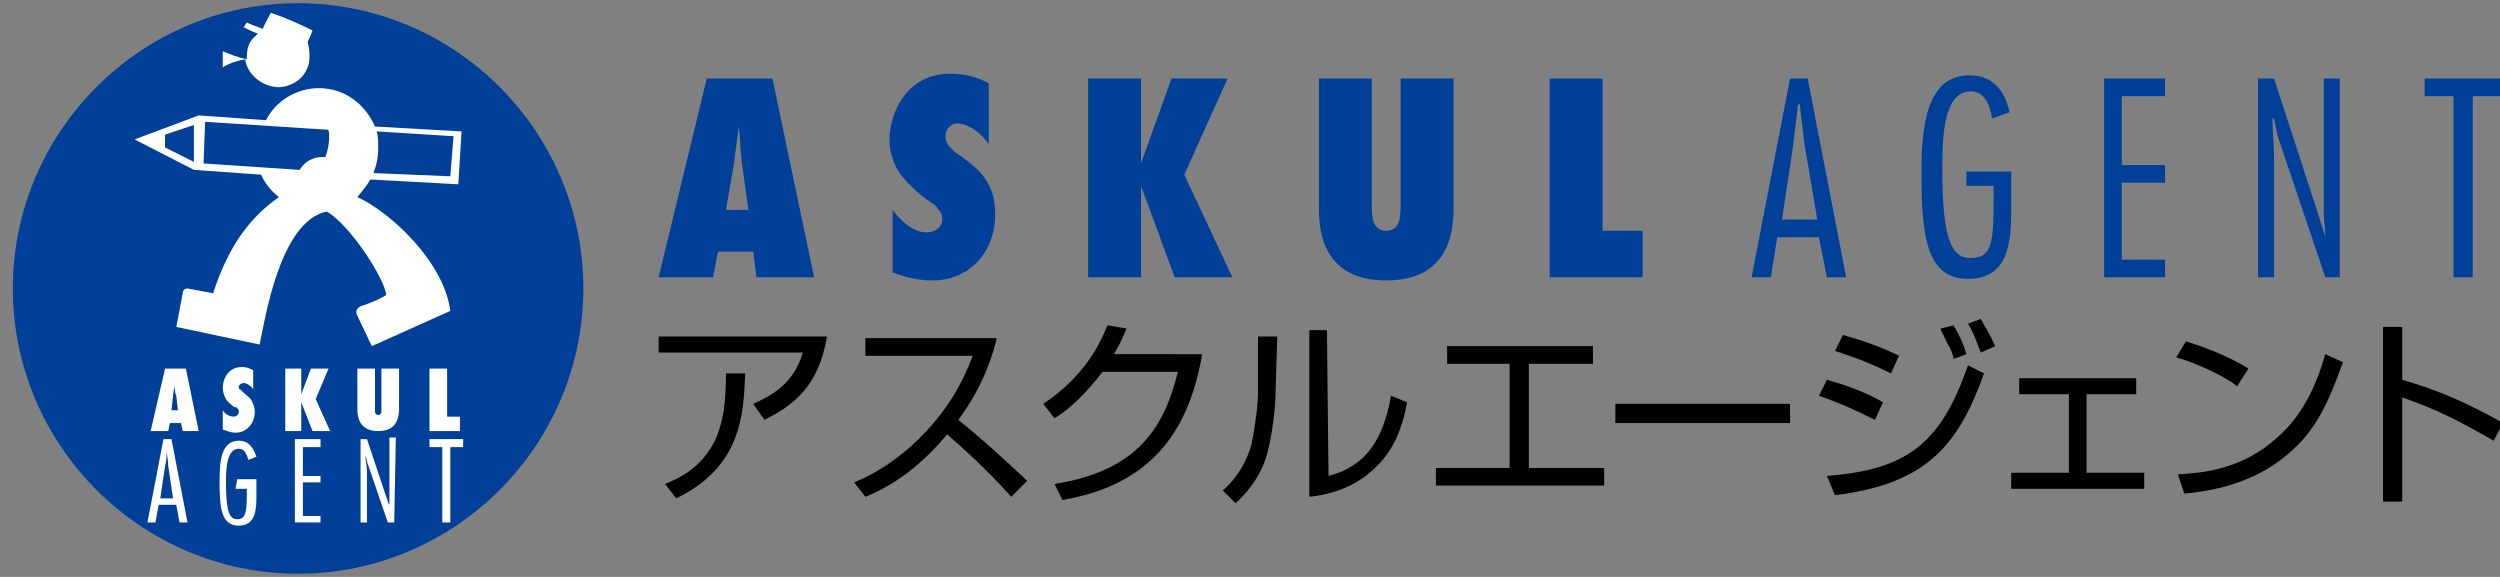 <?xml version="1.0" encoding="utf-8"?>
<!-- Generator: Adobe Illustrator 24.1.3, SVG Export Plug-In . SVG Version: 6.00 Build 0)  -->
<svg version="1.1" id="レイヤー_1" xmlns="http://www.w3.org/2000/svg" xmlns:xlink="http://www.w3.org/1999/xlink" x="0px"
	 y="0px" viewBox="0 0 156 36" style="enable-background:new 0 0 156 36;" xml:space="preserve">
<rect x="0" y="0" width="156" height="36" fill="#808080" stroke="none"/>
<style type="text/css">
	.st0{fill:#004098;}
	.st1{fill:#FFFFFF;}
</style>
<g>
	<path class="st0" d="M45.3,13.1l0.5-2.9c0.1-0.8,0.2-1.6,0.3-2.3h0c0.1,0.8,0.1,1.6,0.2,2.3l0.4,2.9H45.3z M50.8,17.3L48.2,4.9
		h-4.1l-3,12.4h3.4l0.3-1.6h2.2l0.2,1.6L50.8,17.3L50.8,17.3z"/>
	<path class="st0" d="M55.7,13.1c0.5,0.7,1.3,1.4,2.1,1.4c0.5,0,1-0.3,1-0.8c0-0.3-0.1-0.5-0.3-0.7c-0.1-0.2-0.3-0.3-0.6-0.5
		c-0.7-0.5-1.2-1-1.7-1.6c-0.4-0.6-0.7-1.3-0.7-2.2c0-1.4,0.9-4.1,3.8-4.1c0.8,0,1.7,0.2,2.4,0.6v3.8c-0.4-0.6-1.2-1.3-2-1.3
		C59.4,7.7,59,8,59,8.5c0,0.3,0.1,0.5,0.3,0.7c0.2,0.2,0.4,0.4,0.6,0.5c0.7,0.5,1.3,1,1.6,1.5c0.4,0.6,0.6,1.2,0.6,2.2
		c0,2.3-1.6,4.1-3.9,4.1c-0.9,0-1.7-0.2-2.5-0.5L55.7,13.1L55.7,13.1z"/>
	<polygon class="st0" points="73.3,17.3 71.2,11.6 71.2,11.6 71.2,11.6 71.2,17.3 67.9,17.3 67.9,4.9 71.2,4.9 71.2,10.2 71.2,10.2 
		71.2,10.2 71.2,10.2 71.2,10.2 71.2,10.2 73.1,4.9 76.6,4.9 73.9,10.9 76.9,17.3 73.3,17.3 	"/>
	<path class="st0" d="M90.7,4.9V13c0,1.5-0.3,4.5-4.2,4.5c-3.9,0-4.2-3-4.2-4.5V4.9h3.3v7.8c0,0.3,0,0.8,0.1,1.1
		c0.1,0.3,0.3,0.6,0.8,0.6c0.5,0,0.7-0.3,0.8-0.6c0.1-0.3,0.1-0.8,0.1-1.1V4.9H90.7z"/>
	<polygon class="st0" points="96.7,17.3 96.7,4.9 100,4.9 100,14.4 102.5,14.4 102.5,17.3 	"/>
	<path class="st0" d="M111.2,13.7l0.7-4.7c0.1-0.8,0.2-1.7,0.3-2.5h0.1c0.1,0.8,0.2,1.7,0.3,2.5l0.8,4.7H111.2z M112.8,4.9h-1.1
		l-2.4,12.4h1.2l0.4-2.5h2.6l0.5,2.5h1.2L112.8,4.9z"/>
	<path class="st0" d="M122.7,10.7h2.8V13c0,2-0.1,4.4-2.7,4.4c-2.6,0-2.9-2.7-2.9-6.6c0-2.9,0.3-6.1,3-6.1c1.5,0,2.2,1,2.5,2.3
		l-1.1,0.4c-0.1-0.7-0.4-1.7-1.3-1.7c-1.7,0-1.8,2.7-1.8,4.8c0,4.6,0.6,5.6,1.8,5.6c1.3,0,1.4-1,1.4-3.6v-0.9h-1.7L122.7,10.7
		L122.7,10.7z"/>
	<polygon class="st0" points="135.1,6 132.4,6 132.4,10.3 135.1,10.3 135.1,11.4 132.4,11.4 132.4,16.2 135.1,16.2 135.1,17.3 
		131.3,17.3 131.3,4.9 135.1,4.9 	"/>
	<path class="st0" d="M146.1,17.3h-1L142.3,9c-0.2-0.5-0.3-1.1-0.4-1.6h-0.1c0,0.8,0.1,1.6,0.1,2.4v7.5h-1V4.9h1l2.8,8.6
		c0.1,0.4,0.3,0.9,0.4,1.3h0c0-0.5-0.1-1.1-0.1-1.6V4.9h1V17.3z"/>
	<polygon class="st0" points="156.2,6 154.3,6 154.3,17.3 153.1,17.3 153.1,6 151.3,6 151.3,4.9 156.2,4.9 156.2,6 	"/>
	<path class="st0" d="M18.6,0.2c9.8,0,17.8,8,17.8,17.8s-8,17.8-17.8,17.8S0.8,27.8,0.8,18S8.8,0.2,18.6,0.2"/>
	<path class="st1" d="M15.3,3.7c0.1,0.8,0.8,1.5,1.7,1.7c0.5,0.1,0.9,0,1.3-0.2c0.4-0.2,0.7-0.5,0.9-1c0.2-0.5,0.1-1.2,0-1.6
		c0.1-0.2,0.2-0.4,0.3-0.7c-0.8-0.4-1.7-0.8-2.6-1.1c-0.2,0.4-0.4,0.7-0.5,1c-0.5-0.2-0.6-0.2-1-0.4c-0.1,0.1-0.1,0.2-0.2,0.3
		c0.2,0.1,0.6,0.3,0.9,0.4c-0.2,0.2-0.5,0.4-0.6,0.8c-0.1,0.2-0.1,0.7-0.1,0.8c-0.5-0.1-1-0.3-1.5-0.5c0,0.5,0,0.5,0,1
		C14.4,3.9,14.8,3.8,15.3,3.7"/>
	<path class="st1" d="M23.1,11.2l5.5,0.3l0.2-3.3l-5.3-0.3l-0.1,0c-0.6-1.4-1.9-2.4-3.5-2.4c-1.4,0-2.7,0.8-3.3,2l0,0l-4.2-0.3
		L8.4,8.7l3.7,1.9l4.2,0.3l0,0c0.2,0.5,0.6,1,1.1,1.4l0,0c-1.7,1.2-3.1,2.9-4.1,6c-0.5-0.1-1.6-0.3-1.6-0.3s-0.3,0-0.3,0.3
		c-0.2,1.1-0.4,2.1-0.4,2.1l5.2,1.1c0.3-1.3,1.2-7.7,4.2-8.3c1.5,0.9,3.6,4.2,3.7,5.2c-0.4,0.3-1.5,0.7-1.6,0.7
		c-0.1,0.1-0.4,0.2-0.2,0.6c0.1,0.2,0.9,1.9,0.9,1.9l4.9-2.2c-0.4-3.1-3.8-6.2-5.8-7.1l0,0C22.6,11.9,22.9,11.6,23.1,11.2
		 M23.3,10.8c0.2-0.5,0.3-1,0.3-1.6c0-0.3,0-0.7-0.1-1l0,0l4.8,0.3l-0.2,2.5L23.3,10.8L23.3,10.8z M12.1,10.1l-1.8-0.9l0-0.8
		l1.8-0.6L12.1,10.1z M20.3,9.8L20.3,9.8c-0.1,0-0.1,0-0.2,0c-0.6,0-1.1,0.3-1.4,0.8l0,0l-6-0.4l0.1-2.6l7.7,0.5l0,0
		C20.6,8.6,20.5,9.3,20.3,9.8"/>
	<path class="st1" d="M10.7,25.6l0.1-0.9c0-0.2,0.1-0.5,0.1-0.7h0c0,0.2,0,0.5,0.1,0.7l0.1,0.9H10.7z M12.4,26.9L11.6,23h-1.3
		l-0.9,3.9h1.1l0.1-0.5h0.7l0.1,0.5H12.4z"/>
	<path class="st1" d="M13.9,25.6c0.1,0.2,0.4,0.4,0.7,0.4c0.1,0,0.3-0.1,0.3-0.3c0-0.1,0-0.2-0.1-0.2c0-0.1-0.1-0.1-0.2-0.1
		c-0.2-0.2-0.4-0.3-0.5-0.5c-0.1-0.2-0.2-0.4-0.2-0.7c0-0.5,0.3-1.3,1.2-1.3c0.3,0,0.5,0.1,0.7,0.2v1.2c-0.1-0.2-0.4-0.4-0.6-0.4
		c-0.1,0-0.3,0.1-0.3,0.2c0,0.1,0,0.2,0.1,0.2c0.1,0.1,0.1,0.1,0.2,0.2c0.2,0.2,0.4,0.3,0.5,0.5c0.1,0.2,0.2,0.4,0.2,0.7
		c0,0.7-0.5,1.3-1.2,1.3c-0.3,0-0.5-0.1-0.8-0.2L13.9,25.6L13.9,25.6z"/>
	<polygon class="st1" points="19.5,26.9 18.8,25.1 18.8,25.1 18.8,25.1 18.8,26.9 17.8,26.9 17.8,23 18.8,23 18.8,24.6 18.8,24.6 
		18.8,24.6 18.8,24.7 18.8,24.6 18.8,24.6 19.4,23 20.5,23 19.7,24.9 20.6,26.9 	"/>
	<path class="st1" d="M24.9,23v2.5c0,0.5-0.1,1.4-1.3,1.4c-1.2,0-1.3-0.9-1.3-1.4V23h1.1v2.4c0,0.1,0,0.2,0,0.3
		c0,0.1,0.1,0.2,0.2,0.2c0.1,0,0.2-0.1,0.2-0.2c0-0.1,0-0.2,0-0.3V23L24.9,23L24.9,23z"/>
	<polygon class="st1" points="26.8,26.9 26.8,23 27.9,23 27.9,26 28.7,26 28.7,26.9 	"/>
	<path class="st1" d="M10,31.1l0.3-2c0.1-0.4,0.1-0.7,0.1-1.1h0c0,0.4,0.1,0.7,0.1,1.1l0.3,2H10z M10.7,27.4h-0.5l-1,5.2h0.5
		l0.2-1.1H11l0.2,1.1h0.5L10.7,27.4z"/>
	<path class="st1" d="M14.8,29.9H16v1c0,0.8,0,1.9-1.1,1.9c-1.1,0-1.2-1.1-1.2-2.8c0-1.2,0.1-2.5,1.2-2.5c0.6,0,0.9,0.4,1.1,1
		l-0.5,0.2c-0.1-0.3-0.2-0.7-0.6-0.7c-0.7,0-0.8,1.1-0.8,2c0,1.9,0.2,2.4,0.7,2.4c0.5,0,0.6-0.4,0.6-1.5v-0.4h-0.7L14.8,29.9
		L14.8,29.9z"/>
	<polygon class="st1" points="20,27.9 18.9,27.9 18.9,29.7 20,29.7 20,30.1 18.9,30.1 18.9,32.2 20,32.2 20,32.6 18.4,32.6 
		18.4,27.4 20,27.4 	"/>
	<path class="st1" d="M24.6,32.6h-0.4L23,29.1c-0.1-0.2-0.1-0.4-0.2-0.7h0c0,0.3,0.1,0.7,0.1,1v3.2h-0.4v-5.2h0.4l1.2,3.6
		c0.1,0.2,0.1,0.4,0.2,0.5h0c0-0.2,0-0.5,0-0.7v-3.5h0.4L24.6,32.6L24.6,32.6z"/>
	<polygon class="st1" points="28.9,27.9 28.1,27.9 28.1,32.6 27.6,32.6 27.6,27.9 26.8,27.9 26.8,27.4 28.9,27.4 	"/>
	<path d="M51.6,21c-0.5,3.1-2.1,4.3-3.9,5.2L47,25.2c1.1-0.5,2.5-1.2,3.1-3.2h-9v-1L51.6,21L51.6,21z M41.5,30.2
		c0.7-0.3,2.3-0.9,3.2-2.9c0.4-1,0.6-2,0.6-4l1.2,0c-0.1,2.5-0.2,5.8-4.3,7.8L41.5,30.2z"/>
	<path d="M53.3,30.1c0.7-0.3,1.9-0.8,3.6-2.3c2.4-2.2,3.3-4.3,3.8-5.6h-6.7v-1.1h8.2c-0.2,0.8-0.7,2.8-2.4,5.1
		c1.5,1.2,2.9,2.5,4.3,3.8L63.1,31c-1.4-1.6-3.2-3.2-4-3.9C57.7,28.8,56,30.2,54,31L53.3,30.1z"/>
	<path d="M75,22.2c-0.9,5.1-3.5,8.1-8.7,9l-0.5-1c5-0.8,6.8-3.3,7.7-7h-4.7c-1,1.3-2,2.3-3,2.9l-0.7-0.9c2.1-1.4,3.3-3.1,4-4.9
		l1.2,0.2c-0.2,0.4-0.3,0.8-0.8,1.6H75z"/>
	<path d="M79.6,24.3c0,0.7-0.1,2.3-0.5,3.9c-0.3,1.2-1,2.3-2,3.2l-0.8-0.8c0.5-0.4,1.4-1.4,1.8-2.9c0.2-1,0.4-2.4,0.4-3.2V21h1.2
		L79.6,24.3L79.6,24.3z M82.9,29.7c2.3-0.6,3.4-2.2,3.9-5l1,0.4c-0.3,1.7-0.9,3-1.8,3.9c-1.5,1.6-3.4,1.9-4.3,2V20.6h1.1L82.9,29.7
		L82.9,29.7z"/>
	<polygon points="99.4,21.6 99.4,22.7 95.4,22.7 95.4,29.2 100.1,29.2 100.1,30.3 89.6,30.3 89.6,29.2 94.2,29.2 94.2,22.7 
		90.3,22.7 90.3,21.6 	"/>
	<rect x="100.8" y="25.2" width="10.9" height="1.2"/>
	<path d="M118,23.3c-1-0.5-2.2-1-3.5-1.4l0.5-1c1.4,0.4,2.5,0.8,3.5,1.3L118,23.3z M117,26.2c-1.2-0.6-2.3-1.1-3.5-1.5l0.5-1
		c1.1,0.3,2.5,0.8,3.5,1.4L117,26.2z M121.9,22.4c0-0.2-0.2-0.7-0.4-1c-0.3-0.7-0.4-0.7-0.4-0.9l0.8-0.2c0.4,0.7,0.6,1.1,0.8,1.8
		L121.9,22.4z M114,29.7c5-0.4,7.1-2,8.8-6.9l1,0.5c-1.6,4.5-3.6,6.9-9.3,7.6L114,29.7z M123.6,22c-0.5-1.3-0.5-1.3-0.8-1.8l0.8-0.3
		c0.2,0.4,0.5,0.8,0.9,1.7L123.6,22z"/>
	<polygon points="133.3,23.6 133.3,24.6 130.2,24.6 130.2,29.5 133.8,29.5 133.8,30.5 125.5,30.5 125.5,29.5 129.1,29.5 129.1,24.6 
		126,24.6 126,23.6 	"/>
	<path d="M139.6,24.1c-0.9-0.7-2.7-1.5-3.8-1.8l0.6-1c1.3,0.4,2.8,1,3.9,1.7L139.6,24.1z M135.9,29.6c1.6-0.1,4-0.3,6.2-2.3
		c1.5-1.3,2.4-3.1,3-5.2l1.1,0.5c-0.9,2.5-1.7,4.3-3.4,5.7c-1.8,1.6-4.2,2.3-6.5,2.5L135.9,29.6z"/>
	<path d="M149.9,20.4v3.3c2.1,0.6,4,1.4,6.3,2.7l-0.6,1.1c-2.1-1.2-3.4-1.9-5.7-2.7v6.5h-1.2V20.4H149.9z"/>
</g>
</svg>
